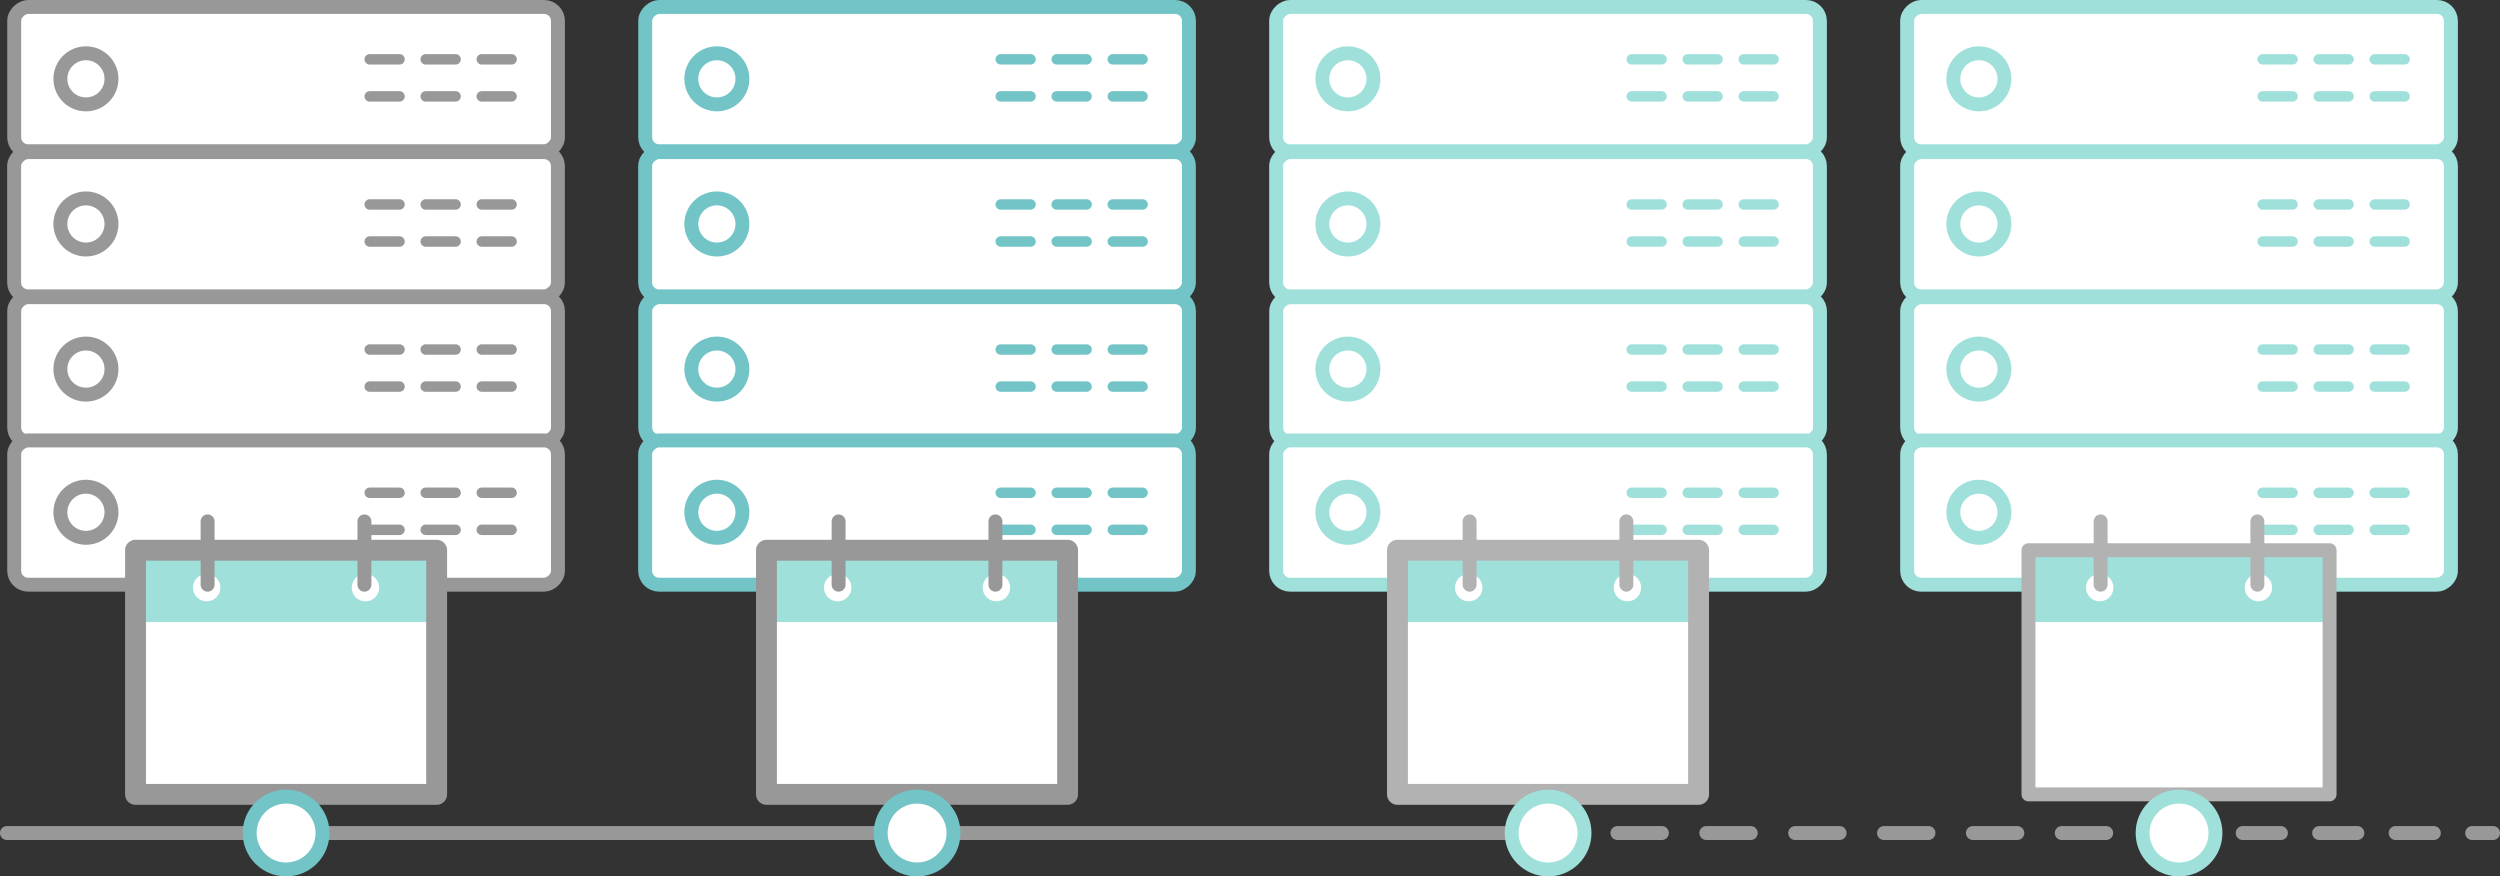 <?xml version="1.0" encoding="UTF-8"?><svg id="b" xmlns="http://www.w3.org/2000/svg" viewBox="0 0 358.99 125.85" width="358.99" height="125.85"><rect x="0" y="0" width="358.99" height="125.85" fill="#333333" stroke="none"/><g id="c"><line x1="1" y1="119.62" x2="222" y2="119.62" style="fill:#fff; stroke:#989898; stroke-linecap:round; stroke-linejoin:round; stroke-width:2px;"/><line x1="222.89" y1="119.62" x2="225.89" y2="119.62" style="fill:none; stroke:#989898; stroke-linecap:round; stroke-linejoin:round; stroke-width:2px;"/><line x1="232.26" y1="119.62" x2="305.58" y2="119.62" style="fill:none; stroke:#989898; stroke-dasharray:0 0 6.38 6.38; stroke-linecap:round; stroke-linejoin:round; stroke-width:2px;"/><line x1="308.77" y1="119.62" x2="311.77" y2="119.62" style="fill:none; stroke:#989898; stroke-linecap:round; stroke-linejoin:round; stroke-width:2px;"/><line x1="313.55" y1="119.62" x2="316.55" y2="119.62" style="fill:none; stroke:#989898; stroke-linecap:round; stroke-linejoin:round; stroke-width:2px;"/><line x1="322.04" y1="119.62" x2="352.24" y2="119.62" style="fill:none; stroke:#989898; stroke-dasharray:0 0 5.49 5.49; stroke-linecap:round; stroke-linejoin:round; stroke-width:2px;"/><line x1="354.99" y1="119.62" x2="357.99" y2="119.62" style="fill:none; stroke:#989898; stroke-linecap:round; stroke-linejoin:round; stroke-width:2px;"/><rect x="302.55" y="-27.68" width="20.72" height="78.08" rx="2" ry="2" transform="translate(324.26 -301.55) rotate(90)" style="fill:#fff; stroke:#9fe1da; stroke-linecap:round; stroke-linejoin:round; stroke-width:2px;"/><line x1="345.29" y1="8.52" x2="341" y2="8.52" style="fill:none; stroke:#9fe1da; stroke-linecap:round; stroke-linejoin:round; stroke-width:1.5px;"/><line x1="345.29" y1="13.84" x2="341" y2="13.84" style="fill:none; stroke:#9fe1da; stroke-linecap:round; stroke-linejoin:round; stroke-width:1.5px;"/><line x1="337.24" y1="8.52" x2="332.96" y2="8.52" style="fill:none; stroke:#9fe1da; stroke-linecap:round; stroke-linejoin:round; stroke-width:1.5px;"/><line x1="337.24" y1="13.84" x2="332.96" y2="13.84" style="fill:none; stroke:#9fe1da; stroke-linecap:round; stroke-linejoin:round; stroke-width:1.5px;"/><line x1="329.2" y1="8.52" x2="324.91" y2="8.52" style="fill:none; stroke:#9fe1da; stroke-linecap:round; stroke-linejoin:round; stroke-width:1.5px;"/><line x1="329.2" y1="13.84" x2="324.91" y2="13.84" style="fill:none; stroke:#9fe1da; stroke-linecap:round; stroke-linejoin:round; stroke-width:1.5px;"/><circle cx="284.16" cy="11.32" r="3.67" style="fill:none; stroke:#9fe1da; stroke-linecap:round; stroke-linejoin:round; stroke-width:2px;"/><rect x="302.55" y="-6.84" width="20.72" height="78.08" rx="2" ry="2" transform="translate(345.1 -280.71) rotate(90)" style="fill:#fff; stroke:#9fe1da; stroke-linecap:round; stroke-linejoin:round; stroke-width:2px;"/><line x1="345.29" y1="29.36" x2="341" y2="29.36" style="fill:none; stroke:#9fe1da; stroke-linecap:round; stroke-linejoin:round; stroke-width:1.5px;"/><line x1="345.29" y1="34.68" x2="341" y2="34.68" style="fill:none; stroke:#9fe1da; stroke-linecap:round; stroke-linejoin:round; stroke-width:1.5px;"/><line x1="337.24" y1="29.36" x2="332.96" y2="29.36" style="fill:none; stroke:#9fe1da; stroke-linecap:round; stroke-linejoin:round; stroke-width:1.5px;"/><line x1="337.24" y1="34.68" x2="332.96" y2="34.68" style="fill:none; stroke:#9fe1da; stroke-linecap:round; stroke-linejoin:round; stroke-width:1.5px;"/><line x1="329.2" y1="29.36" x2="324.91" y2="29.36" style="fill:none; stroke:#9fe1da; stroke-linecap:round; stroke-linejoin:round; stroke-width:1.5px;"/><line x1="329.2" y1="34.68" x2="324.91" y2="34.68" style="fill:none; stroke:#9fe1da; stroke-linecap:round; stroke-linejoin:round; stroke-width:1.5px;"/><circle cx="284.16" cy="32.16" r="3.67" style="fill:none; stroke:#9fe1da; stroke-linecap:round; stroke-linejoin:round; stroke-width:2px;"/><rect x="302.55" y="13.99" width="20.72" height="78.08" rx="2" ry="2" transform="translate(365.93 -259.87) rotate(90)" style="fill:#fff; stroke:#9fe1da; stroke-linecap:round; stroke-linejoin:round; stroke-width:2px;"/><line x1="345.29" y1="50.19" x2="341" y2="50.19" style="fill:none; stroke:#9fe1da; stroke-linecap:round; stroke-linejoin:round; stroke-width:1.5px;"/><line x1="345.29" y1="55.51" x2="341" y2="55.51" style="fill:none; stroke:#9fe1da; stroke-linecap:round; stroke-linejoin:round; stroke-width:1.5px;"/><line x1="337.24" y1="50.19" x2="332.96" y2="50.19" style="fill:none; stroke:#9fe1da; stroke-linecap:round; stroke-linejoin:round; stroke-width:1.5px;"/><line x1="337.24" y1="55.51" x2="332.96" y2="55.51" style="fill:none; stroke:#9fe1da; stroke-linecap:round; stroke-linejoin:round; stroke-width:1.5px;"/><line x1="329.2" y1="50.19" x2="324.91" y2="50.19" style="fill:none; stroke:#9fe1da; stroke-linecap:round; stroke-linejoin:round; stroke-width:1.5px;"/><line x1="329.2" y1="55.51" x2="324.91" y2="55.51" style="fill:none; stroke:#9fe1da; stroke-linecap:round; stroke-linejoin:round; stroke-width:1.5px;"/><circle cx="284.16" cy="53" r="3.67" style="fill:none; stroke:#9fe1da; stroke-linecap:round; stroke-linejoin:round; stroke-width:2px;"/><rect x="302.55" y="34.56" width="20.72" height="78.08" rx="2" ry="2" transform="translate(386.5 -239.31) rotate(90)" style="fill:#fff; stroke:#9fe1da; stroke-linecap:round; stroke-linejoin:round; stroke-width:2px;"/><line x1="345.29" y1="70.76" x2="341" y2="70.76" style="fill:none; stroke:#9fe1da; stroke-linecap:round; stroke-linejoin:round; stroke-width:1.5px;"/><line x1="345.29" y1="76.08" x2="341" y2="76.08" style="fill:none; stroke:#9fe1da; stroke-linecap:round; stroke-linejoin:round; stroke-width:1.5px;"/><line x1="337.24" y1="70.76" x2="332.96" y2="70.76" style="fill:none; stroke:#9fe1da; stroke-linecap:round; stroke-linejoin:round; stroke-width:1.5px;"/><line x1="337.24" y1="76.08" x2="332.96" y2="76.08" style="fill:none; stroke:#9fe1da; stroke-linecap:round; stroke-linejoin:round; stroke-width:1.5px;"/><line x1="329.2" y1="70.76" x2="324.91" y2="70.76" style="fill:none; stroke:#9fe1da; stroke-linecap:round; stroke-linejoin:round; stroke-width:1.5px;"/><line x1="329.2" y1="76.08" x2="324.91" y2="76.08" style="fill:none; stroke:#9fe1da; stroke-linecap:round; stroke-linejoin:round; stroke-width:1.5px;"/><circle cx="284.16" cy="73.56" r="3.67" style="fill:none; stroke:#9fe1da; stroke-linecap:round; stroke-linejoin:round; stroke-width:2px;"/><rect x="291.28" y="79.01" width="43.24" height="34.7" rx="2" ry="2" style="fill:#fff; stroke-width:0px;"/><rect x="291.28" y="79.01" width="43.24" height="10.31" style="fill:#9fe1da; stroke-width:0px;"/><rect x="291.28" y="79.01" width="43.24" height="35.06" style="fill:none; stroke:#b2b2b2; stroke-linecap:round; stroke-linejoin:round; stroke-width:2px;"/><circle cx="301.51" cy="84.38" r="1.97" style="fill:#fff; stroke-width:0px;"/><circle cx="324.3" cy="84.38" r="1.97" style="fill:#fff; stroke-width:0px;"/><line x1="301.64" y1="83.96" x2="301.64" y2="74.87" style="fill:none; stroke:#b2b2b2; stroke-linecap:round; stroke-linejoin:round; stroke-width:2px;"/><line x1="324.15" y1="83.96" x2="324.15" y2="74.87" style="fill:none; stroke:#b2b2b2; stroke-linecap:round; stroke-linejoin:round; stroke-width:2px;"/><circle cx="312.9" cy="119.62" r="5.23" style="fill:#fff; stroke:#9fe1da; stroke-linecap:round; stroke-linejoin:round; stroke-width:2px;"/><rect x="211.94" y="-27.68" width="20.72" height="78.08" rx="2" ry="2" transform="translate(233.65 -210.94) rotate(90)" style="fill:#fff; stroke:#9fe1da; stroke-linecap:round; stroke-linejoin:round; stroke-width:2px;"/><line x1="254.68" y1="8.52" x2="250.4" y2="8.52" style="fill:none; stroke:#9fe1da; stroke-linecap:round; stroke-linejoin:round; stroke-width:1.5px;"/><line x1="254.68" y1="13.84" x2="250.4" y2="13.84" style="fill:none; stroke:#9fe1da; stroke-linecap:round; stroke-linejoin:round; stroke-width:1.5px;"/><line x1="246.63" y1="8.52" x2="242.35" y2="8.52" style="fill:none; stroke:#9fe1da; stroke-linecap:round; stroke-linejoin:round; stroke-width:1.5px;"/><line x1="246.63" y1="13.84" x2="242.35" y2="13.84" style="fill:none; stroke:#9fe1da; stroke-linecap:round; stroke-linejoin:round; stroke-width:1.5px;"/><line x1="238.59" y1="8.52" x2="234.31" y2="8.52" style="fill:none; stroke:#9fe1da; stroke-linecap:round; stroke-linejoin:round; stroke-width:1.5px;"/><line x1="238.59" y1="13.84" x2="234.31" y2="13.84" style="fill:none; stroke:#9fe1da; stroke-linecap:round; stroke-linejoin:round; stroke-width:1.5px;"/><circle cx="193.55" cy="11.32" r="3.67" style="fill:none; stroke:#9fe1da; stroke-linecap:round; stroke-linejoin:round; stroke-width:2px;"/><rect x="211.94" y="-6.84" width="20.72" height="78.08" rx="2" ry="2" transform="translate(254.49 -190.1) rotate(90)" style="fill:#fff; stroke:#9fe1da; stroke-linecap:round; stroke-linejoin:round; stroke-width:2px;"/><line x1="254.68" y1="29.36" x2="250.4" y2="29.36" style="fill:none; stroke:#9fe1da; stroke-linecap:round; stroke-linejoin:round; stroke-width:1.5px;"/><line x1="254.68" y1="34.68" x2="250.4" y2="34.68" style="fill:none; stroke:#9fe1da; stroke-linecap:round; stroke-linejoin:round; stroke-width:1.5px;"/><line x1="246.63" y1="29.36" x2="242.35" y2="29.36" style="fill:none; stroke:#9fe1da; stroke-linecap:round; stroke-linejoin:round; stroke-width:1.5px;"/><line x1="246.63" y1="34.68" x2="242.35" y2="34.68" style="fill:none; stroke:#9fe1da; stroke-linecap:round; stroke-linejoin:round; stroke-width:1.5px;"/><line x1="238.59" y1="29.36" x2="234.31" y2="29.36" style="fill:none; stroke:#9fe1da; stroke-linecap:round; stroke-linejoin:round; stroke-width:1.5px;"/><line x1="238.59" y1="34.68" x2="234.31" y2="34.68" style="fill:none; stroke:#9fe1da; stroke-linecap:round; stroke-linejoin:round; stroke-width:1.5px;"/><circle cx="193.55" cy="32.16" r="3.67" style="fill:none; stroke:#9fe1da; stroke-linecap:round; stroke-linejoin:round; stroke-width:2px;"/><rect x="211.94" y="13.99" width="20.72" height="78.08" rx="2" ry="2" transform="translate(275.33 -169.26) rotate(90)" style="fill:#fff; stroke:#9fe1da; stroke-linecap:round; stroke-linejoin:round; stroke-width:2px;"/><line x1="254.68" y1="50.19" x2="250.4" y2="50.19" style="fill:none; stroke:#9fe1da; stroke-linecap:round; stroke-linejoin:round; stroke-width:1.5px;"/><line x1="254.68" y1="55.51" x2="250.4" y2="55.51" style="fill:none; stroke:#9fe1da; stroke-linecap:round; stroke-linejoin:round; stroke-width:1.5px;"/><line x1="246.63" y1="50.19" x2="242.35" y2="50.19" style="fill:none; stroke:#9fe1da; stroke-linecap:round; stroke-linejoin:round; stroke-width:1.5px;"/><line x1="246.63" y1="55.51" x2="242.35" y2="55.51" style="fill:none; stroke:#9fe1da; stroke-linecap:round; stroke-linejoin:round; stroke-width:1.5px;"/><line x1="238.59" y1="50.19" x2="234.31" y2="50.19" style="fill:none; stroke:#9fe1da; stroke-linecap:round; stroke-linejoin:round; stroke-width:1.5px;"/><line x1="238.59" y1="55.51" x2="234.31" y2="55.51" style="fill:none; stroke:#9fe1da; stroke-linecap:round; stroke-linejoin:round; stroke-width:1.5px;"/><circle cx="193.55" cy="53" r="3.67" style="fill:none; stroke:#9fe1da; stroke-linecap:round; stroke-linejoin:round; stroke-width:2px;"/><rect x="211.94" y="34.56" width="20.72" height="78.08" rx="2" ry="2" transform="translate(295.89 -148.7) rotate(90)" style="fill:#fff; stroke:#9fe1da; stroke-linecap:round; stroke-linejoin:round; stroke-width:2px;"/><line x1="254.68" y1="70.76" x2="250.4" y2="70.76" style="fill:none; stroke:#9fe1da; stroke-linecap:round; stroke-linejoin:round; stroke-width:1.5px;"/><line x1="254.68" y1="76.08" x2="250.4" y2="76.08" style="fill:none; stroke:#9fe1da; stroke-linecap:round; stroke-linejoin:round; stroke-width:1.5px;"/><line x1="246.63" y1="70.76" x2="242.35" y2="70.76" style="fill:none; stroke:#9fe1da; stroke-linecap:round; stroke-linejoin:round; stroke-width:1.5px;"/><line x1="246.63" y1="76.08" x2="242.35" y2="76.08" style="fill:none; stroke:#9fe1da; stroke-linecap:round; stroke-linejoin:round; stroke-width:1.5px;"/><line x1="238.59" y1="70.76" x2="234.31" y2="70.76" style="fill:none; stroke:#9fe1da; stroke-linecap:round; stroke-linejoin:round; stroke-width:1.5px;"/><line x1="238.59" y1="76.08" x2="234.31" y2="76.08" style="fill:none; stroke:#9fe1da; stroke-linecap:round; stroke-linejoin:round; stroke-width:1.5px;"/><circle cx="193.55" cy="73.56" r="3.67" style="fill:none; stroke:#9fe1da; stroke-linecap:round; stroke-linejoin:round; stroke-width:2px;"/><rect x="200.67" y="79.01" width="43.24" height="34.7" rx="2" ry="2" style="fill:#fff; stroke-width:0px;"/><rect x="200.67" y="79.01" width="43.24" height="10.31" style="fill:#9fe1da; stroke-width:0px;"/><rect x="200.67" y="79.01" width="43.24" height="35.06" style="fill:none; stroke:#b2b2b2; stroke-linecap:round; stroke-linejoin:round; stroke-width:3px;"/><circle cx="210.9" cy="84.38" r="1.97" style="fill:#fff; stroke-width:0px;"/><circle cx="233.69" cy="84.38" r="1.97" style="fill:#fff; stroke-width:0px;"/><line x1="211.03" y1="83.96" x2="211.03" y2="74.87" style="fill:none; stroke:#b2b2b2; stroke-linecap:round; stroke-linejoin:round; stroke-width:2px;"/><line x1="233.54" y1="83.96" x2="233.54" y2="74.87" style="fill:none; stroke:#b2b2b2; stroke-linecap:round; stroke-linejoin:round; stroke-width:2px;"/><circle cx="222.3" cy="119.62" r="5.23" style="fill:#fff; stroke:#9fe1da; stroke-linecap:round; stroke-linejoin:round; stroke-width:2px;"/><rect x="121.33" y="-27.68" width="20.72" height="78.08" rx="2" ry="2" transform="translate(143.05 -120.33) rotate(90)" style="fill:#fff; stroke:#73c4c7; stroke-linecap:round; stroke-linejoin:round; stroke-width:2px;"/><line x1="164.07" y1="8.52" x2="159.79" y2="8.52" style="fill:none; stroke:#73c4c7; stroke-linecap:round; stroke-linejoin:round; stroke-width:1.5px;"/><line x1="164.07" y1="13.84" x2="159.79" y2="13.84" style="fill:none; stroke:#73c4c7; stroke-linecap:round; stroke-linejoin:round; stroke-width:1.5px;"/><line x1="156.03" y1="8.52" x2="151.74" y2="8.52" style="fill:none; stroke:#73c4c7; stroke-linecap:round; stroke-linejoin:round; stroke-width:1.5px;"/><line x1="156.03" y1="13.84" x2="151.74" y2="13.84" style="fill:none; stroke:#73c4c7; stroke-linecap:round; stroke-linejoin:round; stroke-width:1.5px;"/><line x1="147.98" y1="8.52" x2="143.7" y2="8.52" style="fill:none; stroke:#73c4c7; stroke-linecap:round; stroke-linejoin:round; stroke-width:1.5px;"/><line x1="147.98" y1="13.84" x2="143.7" y2="13.84" style="fill:none; stroke:#73c4c7; stroke-linecap:round; stroke-linejoin:round; stroke-width:1.5px;"/><circle cx="102.94" cy="11.32" r="3.67" style="fill:none; stroke:#73c4c7; stroke-linecap:round; stroke-linejoin:round; stroke-width:2px;"/><rect x="121.33" y="-6.84" width="20.72" height="78.08" rx="2" ry="2" transform="translate(163.88 -99.49) rotate(90)" style="fill:#fff; stroke:#73c4c7; stroke-linecap:round; stroke-linejoin:round; stroke-width:2px;"/><line x1="164.07" y1="29.36" x2="159.79" y2="29.36" style="fill:none; stroke:#73c4c7; stroke-linecap:round; stroke-linejoin:round; stroke-width:1.5px;"/><line x1="164.07" y1="34.68" x2="159.79" y2="34.68" style="fill:none; stroke:#73c4c7; stroke-linecap:round; stroke-linejoin:round; stroke-width:1.5px;"/><line x1="156.03" y1="29.36" x2="151.74" y2="29.36" style="fill:none; stroke:#73c4c7; stroke-linecap:round; stroke-linejoin:round; stroke-width:1.5px;"/><line x1="156.03" y1="34.68" x2="151.74" y2="34.68" style="fill:none; stroke:#73c4c7; stroke-linecap:round; stroke-linejoin:round; stroke-width:1.5px;"/><line x1="147.98" y1="29.36" x2="143.7" y2="29.36" style="fill:none; stroke:#73c4c7; stroke-linecap:round; stroke-linejoin:round; stroke-width:1.5px;"/><line x1="147.98" y1="34.68" x2="143.7" y2="34.68" style="fill:none; stroke:#73c4c7; stroke-linecap:round; stroke-linejoin:round; stroke-width:1.5px;"/><circle cx="102.94" cy="32.16" r="3.67" style="fill:none; stroke:#73c4c7; stroke-linecap:round; stroke-linejoin:round; stroke-width:2px;"/><rect x="121.33" y="13.99" width="20.72" height="78.08" rx="2" ry="2" transform="translate(184.72 -78.66) rotate(90)" style="fill:#fff; stroke:#73c4c7; stroke-linecap:round; stroke-linejoin:round; stroke-width:2px;"/><line x1="164.07" y1="50.19" x2="159.79" y2="50.19" style="fill:none; stroke:#73c4c7; stroke-linecap:round; stroke-linejoin:round; stroke-width:1.5px;"/><line x1="164.07" y1="55.51" x2="159.79" y2="55.51" style="fill:none; stroke:#73c4c7; stroke-linecap:round; stroke-linejoin:round; stroke-width:1.5px;"/><line x1="156.03" y1="50.19" x2="151.74" y2="50.19" style="fill:none; stroke:#73c4c7; stroke-linecap:round; stroke-linejoin:round; stroke-width:1.5px;"/><line x1="156.03" y1="55.51" x2="151.74" y2="55.51" style="fill:none; stroke:#73c4c7; stroke-linecap:round; stroke-linejoin:round; stroke-width:1.5px;"/><line x1="147.98" y1="50.19" x2="143.7" y2="50.19" style="fill:none; stroke:#73c4c7; stroke-linecap:round; stroke-linejoin:round; stroke-width:1.5px;"/><line x1="147.98" y1="55.51" x2="143.7" y2="55.51" style="fill:none; stroke:#73c4c7; stroke-linecap:round; stroke-linejoin:round; stroke-width:1.5px;"/><circle cx="102.94" cy="53" r="3.67" style="fill:none; stroke:#73c4c7; stroke-linecap:round; stroke-linejoin:round; stroke-width:2px;"/><rect x="121.33" y="34.56" width="20.72" height="78.08" rx="2" ry="2" transform="translate(205.28 -58.09) rotate(90)" style="fill:#fff; stroke:#73c4c7; stroke-linecap:round; stroke-linejoin:round; stroke-width:2px;"/><line x1="164.07" y1="70.76" x2="159.79" y2="70.76" style="fill:none; stroke:#73c4c7; stroke-linecap:round; stroke-linejoin:round; stroke-width:1.5px;"/><line x1="164.07" y1="76.08" x2="159.79" y2="76.08" style="fill:none; stroke:#73c4c7; stroke-linecap:round; stroke-linejoin:round; stroke-width:1.5px;"/><line x1="156.03" y1="70.76" x2="151.74" y2="70.76" style="fill:none; stroke:#73c4c7; stroke-linecap:round; stroke-linejoin:round; stroke-width:1.5px;"/><line x1="156.03" y1="76.08" x2="151.74" y2="76.08" style="fill:none; stroke:#73c4c7; stroke-linecap:round; stroke-linejoin:round; stroke-width:1.5px;"/><line x1="147.98" y1="70.76" x2="143.7" y2="70.76" style="fill:none; stroke:#73c4c7; stroke-linecap:round; stroke-linejoin:round; stroke-width:1.5px;"/><line x1="147.98" y1="76.08" x2="143.7" y2="76.08" style="fill:none; stroke:#73c4c7; stroke-linecap:round; stroke-linejoin:round; stroke-width:1.5px;"/><circle cx="102.94" cy="73.56" r="3.67" style="fill:none; stroke:#73c4c7; stroke-linecap:round; stroke-linejoin:round; stroke-width:2px;"/><rect x="110.06" y="79.01" width="43.24" height="34.7" rx="2" ry="2" style="fill:#fff; stroke-width:0px;"/><rect x="110.06" y="79.01" width="43.24" height="10.31" style="fill:#9fe1da; stroke-width:0px;"/><rect x="110.06" y="79.01" width="43.24" height="35.06" style="fill:none; stroke:#989898; stroke-linecap:round; stroke-linejoin:round; stroke-width:3px;"/><circle cx="120.29" cy="84.38" r="1.97" style="fill:#fff; stroke-width:0px;"/><circle cx="143.08" cy="84.38" r="1.97" style="fill:#fff; stroke-width:0px;"/><line x1="120.42" y1="83.96" x2="120.42" y2="74.87" style="fill:none; stroke:#989898; stroke-linecap:round; stroke-linejoin:round; stroke-width:2px;"/><line x1="142.94" y1="83.96" x2="142.94" y2="74.87" style="fill:none; stroke:#989898; stroke-linecap:round; stroke-linejoin:round; stroke-width:2px;"/><circle cx="131.69" cy="119.62" r="5.23" style="fill:#fff; stroke:#73c4c7; stroke-linecap:round; stroke-linejoin:round; stroke-width:2px;"/><rect x="30.72" y="-27.68" width="20.72" height="78.08" rx="2" ry="2" transform="translate(52.44 -29.72) rotate(90)" style="fill:#fff; stroke:#989898; stroke-linecap:round; stroke-linejoin:round; stroke-width:2px;"/><line x1="73.46" y1="8.52" x2="69.18" y2="8.52" style="fill:none; stroke:#989898; stroke-linecap:round; stroke-linejoin:round; stroke-width:1.5px;"/><line x1="73.46" y1="13.84" x2="69.18" y2="13.84" style="fill:none; stroke:#989898; stroke-linecap:round; stroke-linejoin:round; stroke-width:1.5px;"/><line x1="65.42" y1="8.52" x2="61.13" y2="8.52" style="fill:none; stroke:#989898; stroke-linecap:round; stroke-linejoin:round; stroke-width:1.5px;"/><line x1="65.42" y1="13.84" x2="61.13" y2="13.84" style="fill:none; stroke:#989898; stroke-linecap:round; stroke-linejoin:round; stroke-width:1.5px;"/><line x1="57.37" y1="8.52" x2="53.09" y2="8.52" style="fill:none; stroke:#989898; stroke-linecap:round; stroke-linejoin:round; stroke-width:1.5px;"/><line x1="57.37" y1="13.84" x2="53.09" y2="13.84" style="fill:none; stroke:#989898; stroke-linecap:round; stroke-linejoin:round; stroke-width:1.5px;"/><circle cx="12.34" cy="11.32" r="3.67" style="fill:none; stroke:#989898; stroke-linecap:round; stroke-linejoin:round; stroke-width:2px;"/><rect x="30.72" y="-6.84" width="20.72" height="78.08" rx="2" ry="2" transform="translate(73.27 -8.88) rotate(90)" style="fill:#fff; stroke:#989898; stroke-linecap:round; stroke-linejoin:round; stroke-width:2px;"/><line x1="73.46" y1="29.36" x2="69.18" y2="29.36" style="fill:none; stroke:#989898; stroke-linecap:round; stroke-linejoin:round; stroke-width:1.5px;"/><line x1="73.46" y1="34.68" x2="69.18" y2="34.68" style="fill:none; stroke:#989898; stroke-linecap:round; stroke-linejoin:round; stroke-width:1.5px;"/><line x1="65.42" y1="29.36" x2="61.13" y2="29.36" style="fill:none; stroke:#989898; stroke-linecap:round; stroke-linejoin:round; stroke-width:1.5px;"/><line x1="65.42" y1="34.68" x2="61.13" y2="34.68" style="fill:none; stroke:#989898; stroke-linecap:round; stroke-linejoin:round; stroke-width:1.5px;"/><line x1="57.37" y1="29.36" x2="53.09" y2="29.36" style="fill:none; stroke:#989898; stroke-linecap:round; stroke-linejoin:round; stroke-width:1.5px;"/><line x1="57.37" y1="34.68" x2="53.09" y2="34.68" style="fill:none; stroke:#989898; stroke-linecap:round; stroke-linejoin:round; stroke-width:1.5px;"/><circle cx="12.34" cy="32.16" r="3.67" style="fill:none; stroke:#989898; stroke-linecap:round; stroke-linejoin:round; stroke-width:2px;"/><rect x="30.72" y="13.99" width="20.72" height="78.08" rx="2" ry="2" transform="translate(94.11 11.95) rotate(90)" style="fill:#fff; stroke:#989898; stroke-linecap:round; stroke-linejoin:round; stroke-width:2px;"/><line x1="73.46" y1="50.19" x2="69.18" y2="50.19" style="fill:none; stroke:#989898; stroke-linecap:round; stroke-linejoin:round; stroke-width:1.5px;"/><line x1="73.46" y1="55.51" x2="69.18" y2="55.51" style="fill:none; stroke:#989898; stroke-linecap:round; stroke-linejoin:round; stroke-width:1.5px;"/><line x1="65.42" y1="50.19" x2="61.13" y2="50.19" style="fill:none; stroke:#989898; stroke-linecap:round; stroke-linejoin:round; stroke-width:1.5px;"/><line x1="65.42" y1="55.51" x2="61.13" y2="55.51" style="fill:none; stroke:#989898; stroke-linecap:round; stroke-linejoin:round; stroke-width:1.5px;"/><line x1="57.37" y1="50.19" x2="53.09" y2="50.19" style="fill:none; stroke:#989898; stroke-linecap:round; stroke-linejoin:round; stroke-width:1.5px;"/><line x1="57.37" y1="55.51" x2="53.09" y2="55.51" style="fill:none; stroke:#989898; stroke-linecap:round; stroke-linejoin:round; stroke-width:1.5px;"/><circle cx="12.34" cy="53" r="3.67" style="fill:none; stroke:#989898; stroke-linecap:round; stroke-linejoin:round; stroke-width:2px;"/><rect x="30.72" y="34.56" width="20.72" height="78.08" rx="2" ry="2" transform="translate(114.68 32.52) rotate(90)" style="fill:#fff; stroke:#989898; stroke-linecap:round; stroke-linejoin:round; stroke-width:2px;"/><line x1="73.46" y1="70.76" x2="69.18" y2="70.76" style="fill:none; stroke:#989898; stroke-linecap:round; stroke-linejoin:round; stroke-width:1.5px;"/><line x1="73.46" y1="76.08" x2="69.18" y2="76.08" style="fill:none; stroke:#989898; stroke-linecap:round; stroke-linejoin:round; stroke-width:1.5px;"/><line x1="65.42" y1="70.76" x2="61.13" y2="70.76" style="fill:none; stroke:#989898; stroke-linecap:round; stroke-linejoin:round; stroke-width:1.5px;"/><line x1="65.42" y1="76.08" x2="61.13" y2="76.08" style="fill:none; stroke:#989898; stroke-linecap:round; stroke-linejoin:round; stroke-width:1.5px;"/><line x1="57.37" y1="70.76" x2="53.09" y2="70.76" style="fill:none; stroke:#989898; stroke-linecap:round; stroke-linejoin:round; stroke-width:1.5px;"/><line x1="57.37" y1="76.08" x2="53.09" y2="76.08" style="fill:none; stroke:#989898; stroke-linecap:round; stroke-linejoin:round; stroke-width:1.5px;"/><circle cx="12.34" cy="73.56" r="3.67" style="fill:none; stroke:#989898; stroke-linecap:round; stroke-linejoin:round; stroke-width:2px;"/><rect x="19.46" y="79.01" width="43.24" height="34.7" rx="2" ry="2" style="fill:#fff; stroke-width:0px;"/><rect x="19.46" y="79.01" width="43.24" height="10.31" style="fill:#9fe1da; stroke-width:0px;"/><rect x="19.46" y="79.01" width="43.24" height="35.06" style="fill:none; stroke:#989898; stroke-linecap:round; stroke-linejoin:round; stroke-width:3px;"/><circle cx="29.68" cy="84.38" r="1.97" style="fill:#fff; stroke-width:0px;"/><circle cx="52.48" cy="84.38" r="1.97" style="fill:#fff; stroke-width:0px;"/><line x1="29.81" y1="83.96" x2="29.81" y2="74.87" style="fill:none; stroke:#989898; stroke-linecap:round; stroke-linejoin:round; stroke-width:2px;"/><line x1="52.33" y1="83.96" x2="52.33" y2="74.87" style="fill:none; stroke:#989898; stroke-linecap:round; stroke-linejoin:round; stroke-width:2px;"/><circle cx="41.08" cy="119.62" r="5.23" style="fill:#fff; stroke:#73c4c7; stroke-linecap:round; stroke-linejoin:round; stroke-width:2px;"/></g></svg>